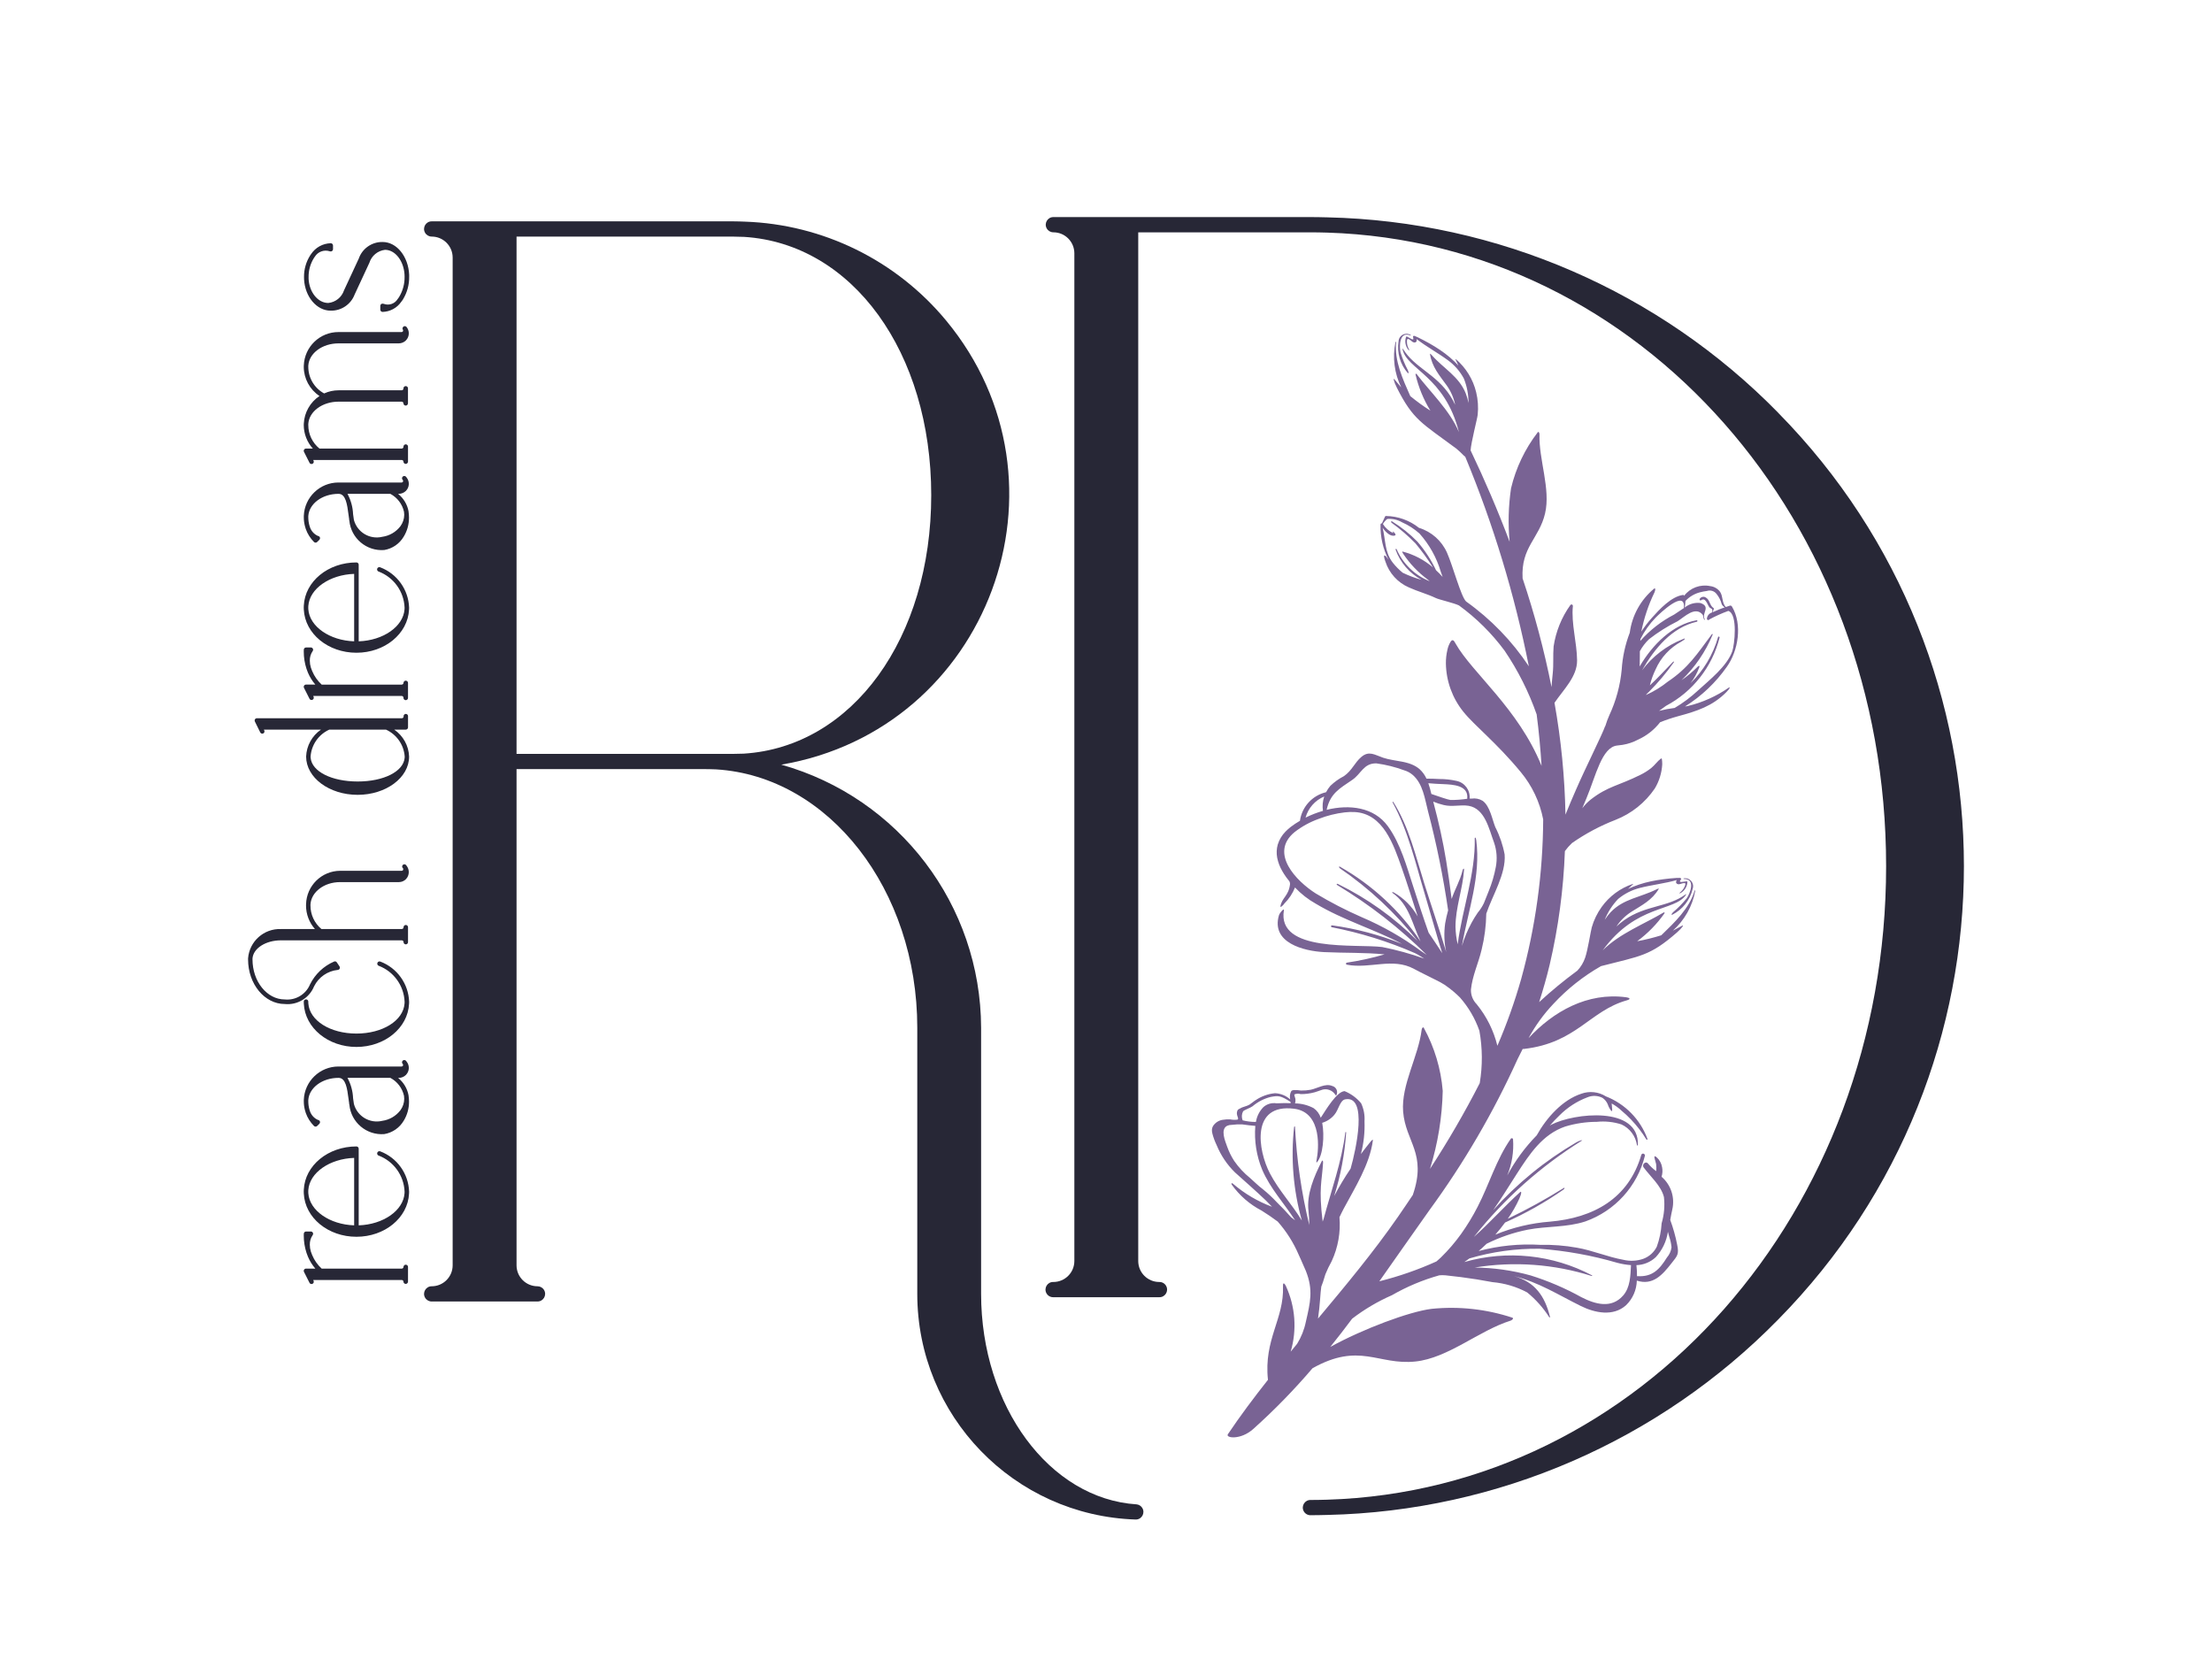 <?xml version="1.0" encoding="UTF-8"?> <svg xmlns="http://www.w3.org/2000/svg" viewBox="1893 2419 214 162" width="214" height="162"><path fill="rgb(39, 39, 54)" stroke="none" fill-opacity="1" stroke-width="1" stroke-opacity="1" color="rgb(51, 51, 51)" fill-rule="evenodd" id="tSvg124210a3264" class="cls-1" title="Path 1" d="M 2002.961 2564.533 C 1994.533 2563.992 1987.92 2555.049 1987.917 2544.173 C 1987.917 2535.589 1987.917 2527.005 1987.917 2518.421 C 1987.882 2506.572 1979.991 2496.185 1968.585 2492.973 C 1988.667 2489.562 1997.525 2465.69 1984.529 2450.005 C 1979.705 2444.182 1972.62 2440.701 1965.062 2440.442 C 1964.688 2440.428 1964.315 2440.413 1963.941 2440.413 C 1954.215 2440.413 1944.489 2440.413 1934.763 2440.413 C 1934.195 2440.413 1933.841 2441.027 1934.124 2441.518 C 1934.256 2441.746 1934.499 2441.887 1934.763 2441.887 C 1935.879 2441.887 1936.786 2442.789 1936.792 2443.906 C 1936.792 2476.409 1936.792 2508.913 1936.792 2541.416 C 1936.786 2542.533 1935.879 2543.435 1934.763 2543.435 C 1934.196 2543.435 1933.841 2544.049 1934.125 2544.54 C 1934.256 2544.768 1934.5 2544.908 1934.763 2544.908 C 1938.176 2544.908 1941.589 2544.908 1945.002 2544.908 C 1945.569 2544.908 1945.923 2544.294 1945.64 2543.803 C 1945.508 2543.575 1945.265 2543.435 1945.002 2543.435 C 1943.885 2543.435 1942.979 2542.533 1942.973 2541.416 C 1942.973 2525.412 1942.973 2509.409 1942.973 2493.405 C 1949.063 2493.405 1955.154 2493.405 1961.245 2493.405 C 1961.596 2493.405 1961.947 2493.418 1962.291 2493.431 C 1973.197 2494.107 1981.742 2505.084 1981.742 2518.419 C 1981.742 2527.003 1981.742 2535.587 1981.742 2544.171 C 1981.74 2555.955 1991.088 2565.615 2002.866 2566 C 2002.882 2566 2002.897 2566 2002.913 2566 C 2003.479 2565.977 2003.808 2565.35 2003.505 2564.871C 2003.385 2564.681 2003.184 2564.556 2002.961 2564.533Z M 1963.942 2491.931 C 1956.952 2491.931 1949.963 2491.931 1942.973 2491.931 C 1942.973 2475.251 1942.973 2458.57 1942.973 2441.89 C 1949.962 2441.89 1956.952 2441.89 1963.941 2441.89 C 1964.284 2441.89 1964.627 2441.903 1964.988 2441.916 C 1975.476 2442.572 1983.092 2453.083 1983.092 2466.905 C 1983.092 2480.726 1975.479 2491.252 1964.949 2491.908 C 1964.614 2491.919 1964.28 2491.931 1963.945 2491.931C 1963.945 2491.931 1963.945 2491.931 1963.942 2491.931Z" style=""></path><path fill="rgb(39, 39, 54)" stroke="none" fill-opacity="1" stroke-width="1" stroke-opacity="1" color="rgb(51, 51, 51)" fill-rule="evenodd" id="tSvg16e5804765b" class="cls-1" title="Path 2" d="M 2065.029 2458.927 C 2053.521 2447.182 2037.88 2440.4 2021.441 2440.027 C 2020.895 2440.014 2020.349 2440 2019.803 2440 C 2011.505 2440 2003.207 2440 1994.909 2440 C 1994.341 2440 1993.987 2440.614 1994.27 2441.106 C 1994.402 2441.334 1994.645 2441.474 1994.909 2441.474 C 1996.025 2441.474 1996.932 2442.376 1996.938 2443.493 C 1996.938 2475.996 1996.938 2508.499 1996.938 2541.002 C 1996.932 2542.118 1996.025 2543.02 1994.909 2543.02 C 1994.341 2543.001 1993.967 2543.604 1994.235 2544.105 C 1994.367 2544.352 1994.628 2544.503 1994.909 2544.494 C 1998.322 2544.494 2001.735 2544.494 2005.148 2544.494 C 2005.715 2544.512 2006.09 2543.91 2005.822 2543.409 C 2005.69 2543.162 2005.429 2543.011 2005.148 2543.02 C 2004.032 2543.02 2003.125 2542.118 2003.119 2541.002 C 2003.119 2507.826 2003.119 2474.651 2003.119 2441.476 C 2008.682 2441.476 2014.244 2441.476 2019.806 2441.476 C 2020.339 2441.476 2020.872 2441.489 2021.402 2441.503 C 2051.72 2442.439 2075.472 2469.362 2075.472 2502.799 C 2075.472 2536.236 2051.717 2563.146 2021.4 2564.082 C 2020.867 2564.096 2020.335 2564.109 2019.802 2564.109 C 2019.234 2564.091 2018.86 2564.693 2019.127 2565.194 C 2019.26 2565.441 2019.521 2565.592 2019.802 2565.583 C 2020.348 2565.583 2020.894 2565.569 2021.441 2565.556 C 2037.876 2565.182 2053.516 2558.401 2065.023 2546.659 C 2088.992 2522.327 2088.992 2483.259 2065.023 2458.927C 2065.023 2458.927 2065.023 2458.927 2065.029 2458.927Z" style=""></path><path fill="rgb(121, 99, 148)" stroke="none" fill-opacity="1" stroke-width="1" stroke-opacity="1" color="rgb(51, 51, 51)" fill-rule="evenodd" id="tSvg3381e39e11" data-name="Floral 2 копия" class="cls-2" title="Path 3" d="M 2029.42 2451.446 C 2028.355 2451.018 2028.375 2452.57 2028.493 2453.08 C 2028.672 2453.678 2028.909 2454.256 2029.201 2454.807 C 2029.314 2455.051 2029.269 2455.158 2029.195 2455.086 C 2028.458 2454.248 2028.132 2453.127 2028.305 2452.025 C 2028.329 2451.438 2028.977 2451.096 2029.475 2451.406C 2029.533 2451.442 2029.485 2451.471 2029.42 2451.446Z M 2014.239 2557.248 C 2016.281 2555.419 2018.198 2553.454 2019.977 2551.367 C 2024.535 2548.806 2026.324 2551.092 2029.937 2550.713 C 2033.109 2550.38 2036.078 2547.721 2039.141 2546.761 C 2039.308 2546.709 2039.472 2546.527 2039.309 2546.471 C 2036.796 2545.642 2034.137 2545.351 2031.505 2545.618 C 2029.346 2545.881 2024.844 2547.569 2021.698 2549.303 C 2022.419 2548.405 2023.124 2547.494 2023.813 2546.572 C 2024.999 2545.662 2026.291 2544.899 2027.66 2544.3 C 2029.104 2543.469 2030.646 2542.822 2032.25 2542.374 C 2032.444 2542.358 2032.639 2542.358 2032.832 2542.374 C 2033.34 2542.428 2033.847 2542.484 2034.354 2542.55 C 2035.371 2542.681 2036.382 2542.842 2037.39 2543.034 C 2038.564 2543.136 2039.705 2543.474 2040.745 2544.028 C 2041.583 2544.712 2042.307 2545.526 2042.888 2546.438 C 2042.908 2546.461 2042.945 2546.455 2042.956 2546.427 C 2042.959 2546.418 2042.96 2546.409 2042.957 2546.4 C 2042.454 2544.371 2041.491 2543.017 2039.48 2542.455 C 2041.876 2543.048 2043.752 2544.264 2045.933 2545.342 C 2047.297 2546.016 2049.067 2546.385 2050.313 2545.268 C 2050.958 2544.642 2051.332 2543.788 2051.354 2542.889 C 2052.915 2543.384 2053.827 2542.331 2054.704 2541.216 C 2055.288 2540.475 2055.453 2540.348 2055.255 2539.401 C 2055.096 2538.591 2054.873 2537.794 2054.588 2537.019 C 2054.649 2536.672 2054.709 2536.33 2054.785 2536.011 C 2055.057 2534.843 2054.657 2533.621 2053.748 2532.839 C 2053.842 2532.544 2053.86 2532.231 2053.801 2531.927 C 2053.742 2531.555 2053.558 2531.215 2053.28 2530.962 C 2053.092 2530.806 2053.016 2530.816 2053.074 2531.066 C 2053.116 2531.247 2053.18 2531.422 2053.219 2531.604 C 2053.251 2531.835 2053.254 2532.068 2053.229 2532.3 C 2052.927 2532.081 2052.654 2531.823 2052.417 2531.534 C 2052.183 2531.3 2051.822 2531.679 2052.008 2531.93 C 2052.681 2532.842 2053.702 2533.701 2053.978 2534.803 C 2054.073 2535.655 2053.997 2536.516 2053.755 2537.338 C 2053.709 2538.113 2053.552 2538.877 2053.287 2539.606 C 2053.017 2540.148 2052.551 2540.566 2051.984 2540.777 C 2051.36 2540.995 2050.687 2541.028 2050.045 2540.872 C 2048.522 2540.598 2047.085 2539.965 2045.551 2539.702 C 2044.38 2539.493 2043.192 2539.401 2042.004 2539.427 C 2040.001 2539.308 2037.992 2539.51 2036.053 2540.026 C 2036.317 2539.799 2036.573 2539.565 2036.823 2539.323 C 2038.087 2538.692 2039.431 2538.233 2040.817 2537.958 C 2042.66 2537.604 2044.581 2537.753 2046.38 2537.161 C 2049.244 2536.143 2051.407 2533.756 2052.137 2530.806 C 2052.155 2530.667 2052.017 2530.561 2051.889 2530.614 C 2051.846 2530.632 2051.812 2530.665 2051.793 2530.706 C 2050.561 2534.965 2047.144 2536.821 2042.947 2537.183 C 2041.131 2537.322 2039.349 2537.746 2037.665 2538.441 C 2038.005 2538.061 2038.314 2537.666 2038.609 2537.267 C 2040.581 2536.39 2042.466 2535.329 2044.238 2534.096 C 2044.408 2533.979 2044.383 2533.862 2044.285 2533.927 C 2042.538 2535.02 2040.73 2536.014 2038.871 2536.903 C 2039.307 2536.288 2039.683 2535.632 2039.993 2534.944 C 2040.227 2534.419 2040.205 2534.198 2040.059 2534.33 C 2038.633 2535.614 2037.046 2537.38 2035.607 2538.647 C 2035.616 2538.635 2035.624 2538.622 2035.632 2538.609 C 2038.552 2534.948 2042.074 2531.813 2046.049 2529.337 C 2046.149 2529.276 2045.86 2529.299 2045.492 2529.519 C 2042.489 2531.275 2039.778 2533.486 2037.454 2536.075 C 2038.262 2534.924 2039 2533.71 2039.761 2532.529 C 2040.963 2530.667 2042.23 2528.729 2044.427 2527.981 C 2045.417 2527.682 2046.446 2527.529 2047.481 2527.527 C 2048.287 2527.444 2049.103 2527.53 2049.874 2527.781 C 2050.678 2528.156 2051.241 2528.909 2051.372 2529.786 C 2051.377 2529.819 2051.414 2529.834 2051.44 2529.814 C 2051.449 2529.807 2051.454 2529.797 2051.456 2529.786 C 2051.612 2525.932 2045.237 2526.682 2043.086 2527.802 C 2043.03 2527.831 2042.982 2527.871 2042.93 2527.901 C 2043.227 2527.552 2043.543 2527.219 2043.875 2526.902 C 2044.638 2526.134 2045.557 2525.539 2046.57 2525.156 C 2047.042 2524.954 2047.579 2524.974 2048.035 2525.209 C 2048.261 2525.364 2048.437 2525.58 2048.543 2525.833 C 2048.616 2526.059 2048.727 2526.27 2048.872 2526.457 C 2048.884 2526.474 2048.902 2526.485 2048.923 2526.487 C 2048.957 2526.475 2048.977 2526.44 2048.97 2526.404 C 2048.977 2526.183 2048.927 2525.969 2048.92 2525.752 C 2049.27 2525.944 2049.594 2526.18 2049.884 2526.454 C 2050.201 2526.718 2050.503 2527 2050.788 2527.299 C 2051.354 2527.888 2051.855 2528.538 2052.281 2529.235 C 2052.308 2529.272 2052.365 2529.265 2052.383 2529.223 C 2052.388 2529.209 2052.389 2529.193 2052.384 2529.179 C 2051.695 2527.295 2050.231 2525.796 2048.362 2525.064 C 2047.647 2524.616 2046.765 2524.523 2045.972 2524.812 C 2044.156 2525.409 2042.617 2527.13 2041.668 2528.836 C 2040.539 2529.989 2039.579 2531.296 2038.817 2532.718 C 2039.273 2531.61 2039.466 2530.411 2039.379 2529.215 C 2039.367 2529.124 2039.261 2529.079 2039.188 2529.135 C 2039.181 2529.141 2039.174 2529.147 2039.168 2529.154 C 2037.763 2531.152 2037.068 2533.591 2035.951 2535.749 C 2035.483 2536.663 2034.948 2537.541 2034.352 2538.377 C 2033.771 2539.186 2033.121 2539.943 2032.409 2540.64 C 2032.267 2540.779 2032.112 2540.902 2031.965 2541.035 C 2030.185 2541.838 2028.337 2542.48 2026.443 2542.955 C 2028.044 2540.7 2029.63 2538.395 2031.297 2536.061 C 2034.632 2531.501 2037.487 2526.609 2039.817 2521.461 C 2039.978 2521.127 2040.146 2520.801 2040.313 2520.474 C 2040.355 2520.476 2040.397 2520.476 2040.439 2520.474 C 2045.511 2519.891 2046.797 2516.786 2050.38 2515.775 C 2050.906 2515.627 2050.547 2515.506 2050.33 2515.478 C 2046.571 2514.966 2043.264 2516.861 2040.879 2519.433 C 2041.533 2518.224 2042.344 2517.107 2043.29 2516.109 C 2044.628 2514.666 2046.179 2513.437 2047.889 2512.464 C 2051.741 2511.47 2052.618 2511.495 2055.23 2509.213 C 2055.752 2508.757 2055.916 2508.459 2055.77 2508.537 C 2055.655 2508.599 2054.959 2508.975 2054.843 2509.03 C 2055.969 2508.023 2056.73 2506.671 2057.006 2505.185 C 2057.01 2505.125 2056.961 2505.107 2056.943 2505.165 C 2056.437 2506.889 2055.008 2508.234 2053.72 2509.481 C 2052.955 2509.72 2052.176 2509.912 2051.388 2510.056 C 2052.41 2509.303 2053.304 2508.389 2054.034 2507.35 C 2054.058 2507.312 2054.031 2507.262 2053.986 2507.261 C 2053.977 2507.261 2053.969 2507.262 2053.961 2507.266 C 2052.143 2508.358 2049.64 2509.326 2048.052 2510.943 C 2051.318 2506.456 2055.003 2507.207 2056.104 2505.574 C 2056.138 2505.523 2056.139 2505.473 2056.09 2505.509 C 2054.374 2506.79 2052.228 2506.546 2050.146 2508.006 C 2049.878 2508.198 2049.621 2508.407 2049.378 2508.631 C 2049.758 2508.061 2050.252 2507.577 2050.829 2507.208 C 2051.862 2506.557 2052.828 2506.085 2053.474 2504.997 C 2053.521 2504.919 2053.354 2504.988 2053.265 2505.033 C 2051.734 2505.805 2050.07 2505.943 2048.842 2507.227 C 2048.621 2507.461 2048.423 2507.714 2048.249 2507.985 C 2048.548 2507.235 2048.989 2506.55 2049.546 2505.967 C 2050.156 2505.459 2050.873 2505.094 2051.643 2504.9 C 2052.827 2504.6 2054.045 2504.47 2055.22 2504.137 C 2055.128 2504.282 2055.098 2504.441 2055.298 2504.527 C 2055.394 2504.555 2055.497 2504.548 2055.589 2504.508 C 2055.696 2504.467 2055.808 2504.44 2055.923 2504.43 C 2055.976 2504.43 2056.044 2504.43 2056.051 2504.498 C 2056.052 2504.568 2056.038 2504.638 2056.008 2504.702 C 2055.98 2504.775 2055.946 2504.845 2055.908 2504.912 C 2055.801 2505.086 2055.664 2505.24 2055.505 2505.368 C 2055.454 2505.411 2055.471 2505.467 2055.615 2505.377 C 2055.984 2505.156 2056.222 2504.769 2056.25 2504.339 C 2056.255 2504.292 2056.212 2504.253 2056.165 2504.261 C 2056.013 2504.274 2055.863 2504.309 2055.71 2504.316 C 2055.639 2504.335 2055.564 2504.317 2055.508 2504.268 C 2055.549 2504.183 2055.597 2504.101 2055.651 2504.024 C 2055.645 2504.004 2055.634 2503.985 2055.618 2503.97 C 2055.606 2503.957 2055.59 2503.946 2055.573 2503.938 C 2055.555 2503.932 2055.535 2503.929 2055.516 2503.928 C 2055.402 2503.923 2055.288 2503.925 2055.174 2503.934 C 2054.754 2503.963 2054.335 2504.003 2053.919 2504.058 C 2053.515 2504.11 2053.113 2504.176 2052.716 2504.261 C 2052.33 2504.343 2051.95 2504.446 2051.575 2504.57 C 2051.392 2504.631 2051.21 2504.697 2051.029 2504.77 C 2050.94 2504.806 2050.851 2504.844 2050.764 2504.883 C 2050.72 2504.903 2050.676 2504.923 2050.633 2504.943 C 2050.589 2504.958 2050.547 2504.978 2050.508 2505.003 C 2050.665 2504.851 2050.83 2504.697 2050.995 2504.538 C 2051.005 2504.529 2051.001 2504.512 2050.988 2504.508 C 2050.984 2504.507 2050.979 2504.507 2050.975 2504.509 C 2049.759 2504.916 2048.702 2505.695 2047.954 2506.737 C 2047.524 2507.335 2047.199 2508.002 2046.996 2508.71 C 2046.892 2509.076 2046.614 2510.909 2046.355 2511.648 C 2046.197 2512.114 2045.942 2512.539 2045.605 2512.897 C 2044.317 2513.844 2043.081 2514.861 2041.905 2515.945 C 2042.286 2514.748 2042.636 2513.538 2042.928 2512.305 C 2043.768 2508.705 2044.26 2505.032 2044.395 2501.337 C 2044.6 2501.057 2044.83 2500.796 2045.083 2500.557 C 2046.395 2499.642 2047.812 2498.887 2049.304 2498.31 C 2050.843 2497.704 2052.163 2496.649 2053.093 2495.281 C 2053.519 2494.573 2053.766 2493.771 2053.813 2492.946 C 2053.816 2492.779 2053.805 2492.612 2053.78 2492.448 C 2053.781 2492.417 2053.764 2492.388 2053.736 2492.374 C 2053.712 2492.371 2053.688 2492.379 2053.671 2492.396 C 2053.344 2492.644 2053.092 2493.02 2052.764 2493.286 C 2052.438 2493.547 2052.084 2493.771 2051.709 2493.955 C 2049.57 2495.022 2048.561 2495.052 2046.888 2496.353 C 2046.586 2496.599 2046.314 2496.879 2046.079 2497.189 C 2046.218 2496.858 2046.356 2496.526 2046.494 2496.196 C 2047.391 2494.053 2047.964 2491.284 2049.45 2491.123 C 2049.632 2491.098 2049.811 2491.082 2049.972 2491.058 C 2050.499 2490.973 2051.009 2490.801 2051.48 2490.55 C 2052.315 2490.171 2053.044 2489.595 2053.607 2488.871 C 2054.169 2488.646 2054.744 2488.453 2055.328 2488.293 C 2057.157 2487.798 2058.667 2487.321 2060.01 2485.963 C 2060.419 2485.551 2060.38 2485.444 2060.251 2485.523 C 2059.053 2486.354 2057.712 2486.956 2056.295 2487.299 C 2056.201 2487.318 2056.107 2487.331 2056.013 2487.347 C 2057.609 2486.35 2058.987 2485.043 2060.066 2483.501 C 2061.167 2481.96 2061.59 2479.408 2060.564 2477.689 C 2060.531 2477.617 2060.454 2477.575 2060.375 2477.586 C 2060.24 2477.625 2060.101 2477.678 2059.963 2477.724 C 2059.572 2477.313 2059.71 2476.71 2059.411 2476.256 C 2059.184 2475.946 2058.838 2475.745 2058.456 2475.701 C 2057.504 2475.5 2056.521 2475.864 2055.93 2476.637 C 2055.922 2476.618 2055.913 2476.598 2055.903 2476.58 C 2055.887 2476.56 2055.861 2476.55 2055.836 2476.554 C 2054.696 2476.695 2053.535 2477.958 2052.813 2478.769 C 2052.437 2479.188 2052.095 2479.636 2051.789 2480.108 C 2052.05 2478.791 2052.478 2477.513 2053.064 2476.305 C 2053.154 2476.104 2053.181 2475.831 2053.023 2475.948 C 2051.73 2477.02 2050.891 2478.541 2050.672 2480.206 C 2050.233 2481.348 2049.97 2482.551 2049.892 2483.772 C 2049.751 2485.304 2049.346 2486.799 2048.695 2488.192 C 2048.542 2488.534 2048.412 2488.886 2048.305 2489.245 C 2048.297 2489.244 2048.289 2489.249 2048.285 2489.256 C 2048.016 2490.047 2046.36 2493.338 2045.476 2495.383 C 2045.127 2496.186 2044.774 2496.993 2044.451 2497.809 C 2044.384 2494.18 2044.029 2490.562 2043.39 2486.99 C 2044.278 2485.685 2045.591 2484.453 2045.575 2482.882 C 2045.559 2481.158 2044.995 2479.317 2045.169 2477.62 C 2045.177 2477.517 2045.07 2477.444 2044.977 2477.489 C 2044.957 2477.498 2044.94 2477.512 2044.927 2477.53 C 2044.076 2478.718 2043.52 2480.091 2043.304 2481.536 C 2043.231 2482.407 2043.314 2483.278 2043.219 2484.152 C 2043.165 2484.648 2043.132 2485.055 2043.104 2485.47 C 2042.394 2481.909 2041.459 2478.396 2040.304 2474.953 C 2040.131 2471.922 2041.903 2471.112 2042.478 2468.671 C 2043.036 2466.296 2041.86 2463.471 2041.938 2461.013 C 2041.938 2460.879 2041.853 2460.714 2041.771 2460.818 C 2040.535 2462.421 2039.654 2464.268 2039.185 2466.237 C 2038.933 2467.95 2038.887 2469.687 2039.048 2471.411 C 2037.92 2468.412 2036.652 2465.461 2035.273 2462.57 C 2035.32 2461.783 2035.918 2459.514 2035.958 2459.136 C 2036.036 2458.402 2035.986 2457.66 2035.811 2456.943 C 2035.509 2455.696 2034.821 2454.577 2033.847 2453.743 C 2033.839 2453.732 2033.822 2453.733 2033.816 2453.745 C 2033.813 2453.751 2033.814 2453.758 2033.817 2453.763 C 2033.91 2453.972 2034.003 2454.175 2034.094 2454.376 C 2034.068 2454.338 2034.037 2454.304 2034.001 2454.274 C 2033.969 2454.239 2033.936 2454.203 2033.902 2454.169 C 2033.835 2454.1 2033.767 2454.032 2033.699 2453.965 C 2033.56 2453.83 2033.416 2453.7 2033.269 2453.574 C 2032.968 2453.32 2032.654 2453.081 2032.327 2452.86 C 2031.99 2452.632 2031.643 2452.42 2031.289 2452.22 C 2030.922 2452.013 2030.549 2451.819 2030.171 2451.634 C 2030.069 2451.583 2029.965 2451.538 2029.858 2451.5 C 2029.84 2451.493 2029.821 2451.489 2029.801 2451.489 C 2029.761 2451.491 2029.723 2451.509 2029.697 2451.539 C 2029.719 2451.631 2029.732 2451.725 2029.737 2451.819 C 2029.668 2451.844 2029.591 2451.832 2029.533 2451.787 C 2029.393 2451.723 2029.268 2451.631 2029.132 2451.567 C 2029.092 2451.542 2029.04 2451.561 2029.024 2451.605 C 2028.89 2452.013 2028.964 2452.462 2029.224 2452.804 C 2029.324 2452.942 2029.361 2452.897 2029.329 2452.838 C 2029.23 2452.66 2029.161 2452.466 2029.127 2452.264 C 2029.116 2452.187 2029.111 2452.108 2029.112 2452.03 C 2029.109 2451.96 2029.122 2451.89 2029.15 2451.825 C 2029.18 2451.766 2029.245 2451.789 2029.293 2451.81 C 2029.396 2451.863 2029.49 2451.929 2029.574 2452.007 C 2029.644 2452.079 2029.737 2452.124 2029.837 2452.134 C 2030.052 2452.128 2030.082 2451.969 2030.052 2451.8 C 2031.016 2452.551 2032.096 2453.127 2033.081 2453.851 C 2033.723 2454.32 2034.25 2454.927 2034.625 2455.628 C 2034.923 2456.377 2035.075 2457.177 2035.07 2457.984 C 2035.011 2457.669 2034.922 2457.359 2034.805 2457.06 C 2034.148 2455.408 2032.658 2454.656 2031.528 2453.366 C 2031.461 2453.288 2031.333 2453.162 2031.347 2453.254 C 2031.538 2454.502 2032.256 2455.306 2032.97 2456.297 C 2033.366 2456.855 2033.642 2457.49 2033.781 2458.16 C 2033.64 2457.861 2033.481 2457.571 2033.303 2457.293 C 2031.922 2455.159 2029.841 2454.58 2028.73 2452.748 C 2028.699 2452.697 2028.68 2452.743 2028.693 2452.803 C 2029.101 2454.729 2032.798 2455.418 2034.143 2460.803 C 2033.277 2458.708 2031.319 2456.872 2030.045 2455.177 C 2030.014 2455.144 2029.959 2455.157 2029.946 2455.201 C 2029.944 2455.209 2029.943 2455.218 2029.945 2455.227 C 2030.233 2456.464 2030.719 2457.647 2031.383 2458.729 C 2030.706 2458.299 2030.057 2457.829 2029.438 2457.319 C 2028.711 2455.681 2027.891 2453.898 2028.067 2452.11 C 2028.074 2452.048 2028.021 2452.048 2028.002 2452.105 C 2027.701 2453.586 2027.899 2455.125 2028.565 2456.481 C 2028.479 2456.387 2027.975 2455.779 2027.89 2455.676 C 2027.785 2455.549 2027.825 2455.887 2028.138 2456.506 C 2029.733 2459.661 2030.551 2459.913 2033.904 2462.408 C 2034.141 2462.607 2034.367 2462.818 2034.582 2463.041 C 2034.637 2463.093 2034.7 2463.139 2034.757 2463.19 C 2037.471 2469.726 2039.532 2476.515 2040.909 2483.458 C 2039.287 2481.014 2037.229 2478.889 2034.839 2477.188 C 2034.839 2477.188 2034.839 2477.188 2034.839 2477.188 C 2034.342 2476.724 2033.585 2473.818 2032.992 2472.47 C 2032.479 2471.313 2031.489 2470.434 2030.279 2470.063 C 2029.368 2469.338 2028.243 2468.935 2027.079 2468.917 C 2027.039 2468.917 2027.003 2468.945 2026.992 2468.984 C 2026.894 2469.199 2026.795 2469.413 2026.697 2469.627 C 2026.623 2469.617 2026.557 2469.677 2026.561 2469.752 C 2026.53 2470.938 2026.798 2472.113 2027.342 2473.167 C 2027.286 2473.089 2027.229 2473.023 2027.175 2472.933 C 2027.074 2472.768 2026.703 2472.435 2027.034 2473.334 C 2027.397 2474.45 2028.221 2475.357 2029.297 2475.825 C 2030.149 2476.215 2031.055 2476.449 2031.906 2476.854 C 2032.26 2477.022 2033.635 2477.322 2034.147 2477.569 C 2035.83 2478.793 2037.317 2480.267 2038.556 2481.939 C 2039.854 2483.853 2040.898 2485.927 2041.663 2488.109 C 2041.882 2489.767 2042.031 2491.429 2042.14 2493.094 C 2039.885 2487.534 2035.429 2484.102 2033.823 2481.264 C 2033.716 2481.075 2033.567 2480.758 2033.354 2481.057 C 2033.197 2481.306 2033.087 2481.58 2033.029 2481.868 C 2032.927 2482.3 2032.878 2482.743 2032.883 2483.187 C 2032.91 2484.886 2033.504 2486.527 2034.569 2487.85 C 2035.653 2489.207 2037.759 2490.819 2040.135 2493.702 C 2041.226 2495.019 2041.968 2496.589 2042.295 2498.267 C 2042.27 2503.486 2041.554 2508.679 2040.166 2513.709 C 2039.541 2515.911 2038.772 2518.069 2037.864 2520.169 C 2037.503 2518.696 2036.819 2517.322 2035.86 2516.146 C 2035.86 2516.146 2035.86 2516.146 2035.86 2516.146 C 2035.49 2515.77 2035.29 2515.259 2035.307 2514.732 C 2035.342 2514.402 2035.4 2514.076 2035.48 2513.755 C 2035.636 2513.118 2035.857 2512.501 2036.055 2511.877 C 2036.162 2511.539 2036.263 2511.199 2036.343 2510.854 C 2036.622 2509.719 2036.771 2508.556 2036.79 2507.387 C 2037.376 2505.637 2038.711 2503.535 2038.566 2501.665 C 2038.395 2500.745 2038.091 2499.854 2037.664 2499.021 C 2037.358 2498.262 2037.152 2496.992 2036.445 2496.475 C 2036.121 2496.275 2035.736 2496.199 2035.36 2496.259 C 2035.298 2496.263 2035.236 2496.259 2035.174 2496.249 C 2035.249 2495.44 2034.703 2494.706 2033.908 2494.544 C 2033.361 2494.421 2032.803 2494.36 2032.242 2494.363 C 2031.826 2494.34 2031.415 2494.32 2031.005 2494.327 C 2030.848 2493.979 2030.621 2493.667 2030.339 2493.41 C 2029.375 2492.568 2027.958 2492.69 2026.812 2492.303 C 2026.003 2492.029 2025.449 2491.594 2024.705 2492.225 C 2024.03 2492.8 2023.807 2493.545 2023.008 2494.09 C 2022.529 2494.337 2022.089 2494.653 2021.701 2495.027 C 2021.542 2495.214 2021.404 2495.42 2021.291 2495.639 C 2019.958 2495.952 2018.954 2497.051 2018.762 2498.406 C 2018.454 2498.582 2018.159 2498.778 2017.877 2498.992 C 2017.695 2499.133 2017.524 2499.286 2017.365 2499.451 C 2017.021 2499.8 2016.765 2500.226 2016.619 2500.693 C 2016.499 2501.111 2016.48 2501.552 2016.562 2501.98 C 2016.652 2502.426 2016.814 2502.855 2017.042 2503.249 C 2017.16 2503.46 2017.29 2503.663 2017.432 2503.858 C 2017.505 2503.958 2017.58 2504.056 2017.658 2504.152 C 2017.703 2504.197 2017.739 2504.25 2017.765 2504.308 C 2017.795 2504.386 2017.807 2504.469 2017.802 2504.553 C 2017.667 2505.678 2017.021 2505.834 2016.873 2506.681 C 2016.845 2506.837 2017.124 2506.612 2017.263 2506.4 C 2017.705 2505.959 2018.053 2505.434 2018.285 2504.856 C 2018.875 2505.482 2019.557 2506.013 2020.307 2506.432 C 2022.936 2508.01 2025.956 2508.899 2028.652 2510.318 C 2026.472 2509.441 2024.191 2508.836 2021.863 2508.518 C 2021.791 2508.518 2021.746 2508.595 2021.781 2508.657 C 2021.792 2508.676 2021.81 2508.691 2021.831 2508.699 C 2024.61 2509.238 2027.322 2510.083 2029.916 2511.218 C 2030.306 2511.407 2030.609 2511.644 2030.789 2511.737 C 2029.464 2511.266 2028.106 2510.891 2026.727 2510.618 C 2024.212 2510.295 2016.515 2511.181 2017.211 2507.055 C 2017.252 2506.811 2016.807 2507.289 2016.731 2507.549 C 2015.951 2510.207 2019.131 2511.012 2021.112 2511.108 C 2023.071 2511.201 2025.041 2511.137 2026.949 2511.328 C 2025.751 2511.677 2024.531 2511.945 2023.296 2512.128 C 2023.22 2512.146 2023.192 2512.239 2023.245 2512.296 C 2023.256 2512.309 2023.271 2512.318 2023.287 2512.323 C 2025.541 2512.757 2027.725 2511.604 2029.8 2512.732 C 2030.466 2513.095 2031.156 2513.412 2031.829 2513.762 C 2032.148 2513.911 2032.457 2514.08 2032.756 2514.267 C 2033.068 2514.481 2033.368 2514.709 2033.655 2514.952 C 2033.858 2515.123 2034.045 2515.308 2034.24 2515.493 C 2035.069 2516.435 2035.709 2517.528 2036.123 2518.713 C 2036.427 2520.389 2036.438 2522.105 2036.157 2523.785 C 2034.699 2526.633 2033.092 2529.401 2031.344 2532.081 C 2032.104 2529.634 2032.519 2527.093 2032.577 2524.532 C 2032.402 2522.393 2031.778 2520.315 2030.745 2518.433 C 2030.675 2518.31 2030.556 2518.468 2030.54 2518.608 C 2030.227 2521.193 2028.545 2523.954 2028.745 2526.532 C 2028.979 2529.477 2031.074 2530.564 2029.681 2534.604 C 2029.204 2535.313 2028.728 2536.023 2028.241 2536.725 C 2025.868 2540.144 2023.19 2543.358 2020.51 2546.563 C 2020.712 2545.23 2020.732 2544.08 2020.828 2543.469 C 2020.886 2543.318 2020.944 2543.167 2020.995 2543.014 C 2020.995 2543.014 2020.995 2543.014 2020.995 2543.014 C 2020.995 2543.014 2020.995 2543.014 2020.995 2543.014 C 2021.073 2542.77 2021.151 2542.524 2021.224 2542.278 C 2021.4 2541.844 2021.603 2541.421 2021.832 2541.011 C 2022.45 2539.681 2022.71 2538.214 2022.587 2536.753 C 2022.716 2536.486 2022.84 2536.218 2022.983 2535.951 C 2024.079 2533.896 2025.508 2531.669 2025.821 2529.313 C 2025.838 2529.183 2025.691 2529.327 2025.605 2529.433 C 2025.287 2529.823 2024.972 2530.227 2024.66 2530.642 C 2024.933 2529.608 2025.05 2528.54 2025.009 2527.471 C 2025.049 2526.871 2024.936 2526.272 2024.681 2525.728 C 2024.252 2525.213 2023.703 2524.811 2023.083 2524.557 C 2022.313 2524.596 2021.265 2526.387 2020.775 2527.132 C 2020.652 2526.756 2020.411 2526.43 2020.087 2526.203 C 2019.532 2525.908 2018.915 2525.75 2018.287 2525.743 C 2018.332 2525.59 2018.342 2525.428 2018.316 2525.27 C 2018.269 2525.144 2018.236 2525.013 2018.218 2524.88 C 2018.412 2524.794 2018.631 2524.781 2018.833 2524.844 C 2019.288 2524.849 2019.74 2524.791 2020.179 2524.671 C 2020.389 2524.614 2020.581 2524.531 2020.787 2524.467 C 2021.312 2524.244 2021.921 2524.447 2022.207 2524.94 C 2022.222 2524.974 2022.268 2524.978 2022.289 2524.948 C 2022.291 2524.946 2022.292 2524.943 2022.293 2524.94 C 2022.472 2524.581 2022.27 2524.149 2021.88 2524.055 C 2021.222 2523.776 2020.438 2524.295 2019.81 2524.421 C 2019.499 2524.479 2019.183 2524.505 2018.867 2524.499 C 2018.631 2524.458 2018.391 2524.444 2018.151 2524.456 C 2018.072 2524.46 2017.995 2524.489 2017.932 2524.538 C 2017.793 2524.787 2017.753 2525.079 2017.82 2525.357 C 2017.415 2524.994 2016.897 2524.782 2016.354 2524.759 C 2015.69 2524.82 2015.051 2525.046 2014.497 2525.418 C 2014.278 2525.553 2014.089 2525.73 2013.873 2525.867 C 2013.629 2526.017 2013.212 2526.075 2013.002 2526.221 C 2012.912 2526.255 2012.828 2526.304 2012.753 2526.365 C 2012.661 2526.519 2012.637 2526.705 2012.686 2526.877 C 2012.717 2527.05 2012.861 2527.233 2012.718 2527.313 C 2012.488 2527.344 2012.255 2527.337 2012.029 2527.292 C 2011.77 2527.277 2011.51 2527.292 2011.254 2527.337 C 2010.88 2527.403 2010.551 2527.624 2010.349 2527.945 C 2010.291 2528.05 2010.256 2528.165 2010.248 2528.284 C 2010.244 2528.411 2010.258 2528.538 2010.291 2528.66 C 2010.392 2529.049 2010.532 2529.427 2010.708 2529.788 C 2011.111 2530.775 2011.712 2531.669 2012.473 2532.415 C 2013.457 2533.305 2014.463 2534.174 2015.422 2535.093 C 2015.646 2535.308 2015.86 2535.525 2016.065 2535.743 C 2014.685 2535.232 2013.407 2534.479 2012.292 2533.52 C 2012.185 2533.409 2012.089 2533.478 2012.156 2533.591 C 2012.907 2534.649 2013.9 2535.514 2015.052 2536.112 C 2015.589 2536.447 2016.108 2536.798 2016.613 2537.176 C 2017.454 2538.128 2018.138 2539.208 2018.638 2540.375 C 2018.79 2540.694 2018.926 2541.02 2019.069 2541.343 C 2019.159 2541.545 2019.245 2541.746 2019.334 2541.945 C 2020.073 2543.805 2019.76 2545.014 2019.334 2546.873 C 2019.18 2547.626 2018.895 2548.345 2018.492 2548.999 C 2018.282 2549.253 2018.076 2549.508 2017.867 2549.761 C 2018.488 2547.655 2018.322 2545.395 2017.399 2543.402 C 2017.311 2543.22 2017.104 2542.938 2017.123 2543.441 C 2017.243 2546.609 2015.246 2548.567 2015.669 2552.484 C 2014.314 2554.201 2013.002 2555.944 2011.79 2557.751C 2011.542 2558.12 2013.018 2558.334 2014.239 2557.248Z M 2020.591 2498.214 C 2021.396 2497.901 2022.238 2497.691 2023.096 2497.59 C 2023.407 2497.554 2023.72 2497.543 2024.033 2497.556 C 2026.833 2497.691 2027.826 2500.738 2028.611 2502.954 C 2029.163 2504.515 2029.644 2506.097 2030.158 2507.664 C 2029.61 2506.692 2028.808 2505.887 2027.838 2505.335 C 2027.7 2505.267 2027.638 2505.327 2027.715 2505.38 C 2029.338 2506.515 2029.628 2508.395 2030.424 2510.063 C 2028.425 2507.085 2025.758 2504.615 2022.637 2502.849 C 2022.51 2502.779 2022.514 2502.927 2022.637 2503.005 C 2025.477 2504.953 2028.007 2507.318 2030.14 2510.022 C 2027.891 2507.775 2025.286 2505.914 2022.432 2504.514 C 2022.321 2504.46 2022.261 2504.557 2022.372 2504.624 C 2025.515 2506.519 2028.419 2508.784 2031.023 2511.371 C 2030.945 2511.333 2030.586 2511.064 2030.511 2511.028 C 2028.714 2509.702 2026.768 2508.591 2024.713 2507.717 C 2023.192 2507.051 2021.715 2506.288 2020.292 2505.433 C 2018.428 2504.25 2015.772 2501.54 2018.24 2499.502C 2018.95 2498.95 2019.743 2498.515 2020.591 2498.214Z M 2021.113 2496.052 C 2020.96 2496.499 2020.918 2496.976 2020.989 2497.443 C 2020.409 2497.61 2019.846 2497.829 2019.305 2498.097C 2019.562 2497.175 2020.229 2496.421 2021.113 2496.052Z M 2033.098 2507.063 C 2032.981 2507.482 2032.885 2507.907 2032.811 2508.337 C 2032.683 2509.258 2032.717 2510.195 2032.914 2511.104 C 2032.248 2508.869 2031.476 2506.656 2030.782 2504.438 C 2029.953 2501.785 2029.295 2498.956 2027.795 2496.583 C 2027.779 2496.556 2027.74 2496.557 2027.725 2496.584 C 2027.719 2496.595 2027.718 2496.609 2027.723 2496.62 C 2029.237 2499.364 2029.946 2502.523 2030.845 2505.506 C 2031.415 2507.399 2031.937 2509.317 2032.529 2511.21 C 2032.099 2510.542 2031.657 2509.883 2031.213 2509.231 C 2030.69 2507.762 2030.214 2506.276 2029.73 2504.787 C 2029.093 2502.829 2028.498 2500.622 2027.275 2498.934 C 2025.926 2497.077 2023.55 2496.801 2021.344 2497.343 C 2021.701 2495.751 2022.57 2495.304 2023.828 2494.445 C 2024.692 2493.857 2024.921 2492.826 2026.156 2492.849 C 2027.079 2492.974 2027.986 2493.2 2028.86 2493.524 C 2029.158 2493.612 2029.434 2493.762 2029.67 2493.964 C 2030.666 2494.822 2030.841 2496.275 2031.153 2497.481C 2031.981 2500.636 2032.63 2503.835 2033.098 2507.063Z M 2034.947 2496.236 C 2034.948 2496.249 2034.952 2496.261 2034.958 2496.272 C 2034.418 2496.355 2033.873 2496.395 2033.327 2496.391 C 2033.102 2496.372 2032.032 2496.001 2031.478 2495.81 C 2031.399 2495.458 2031.3 2495.11 2031.183 2494.769 C 2031.672 2494.819 2032.165 2494.835 2032.658 2494.859C 2033.546 2494.901 2035.083 2494.96 2034.947 2496.236Z M 2034.432 2510.511 C 2035.043 2507.03 2036.274 2503.782 2035.82 2500.283 C 2035.777 2499.951 2035.673 2500.02 2035.674 2500.088 C 2035.752 2503.576 2034.46 2506.937 2034.024 2510.354 C 2033.897 2509.799 2033.825 2509.234 2033.812 2508.665 C 2033.812 2506.782 2034.518 2504.987 2034.643 2503.114 C 2034.651 2503 2034.547 2502.991 2034.494 2503.21 C 2034.26 2504.194 2033.763 2504.997 2033.44 2505.966 C 2033.284 2504.735 2033.11 2503.506 2032.91 2502.279 C 2032.603 2500.391 2032.185 2498.529 2031.692 2496.681 C 2031.681 2496.638 2031.67 2496.593 2031.659 2496.549 C 2031.986 2496.685 2032.323 2496.795 2032.668 2496.877 C 2033.484 2497.083 2034.306 2496.825 2035.081 2496.955 C 2036.672 2497.228 2037.052 2499.207 2037.547 2500.526 C 2037.806 2501.282 2037.863 2502.092 2037.712 2502.877 C 2037.562 2503.679 2037.33 2504.463 2037.021 2505.218 C 2036.872 2505.608 2036.708 2505.986 2036.559 2506.374 C 2036.4 2506.704 2036.2 2507.013 2035.963 2507.294 C 2035.744 2507.613 2035.542 2507.944 2035.358 2508.284C 2034.976 2508.993 2034.665 2509.739 2034.432 2510.511Z M 2032.568 2474.812 C 2032.369 2474.584 2032.147 2474.372 2031.925 2474.162 C 2031.925 2474.16 2031.925 2474.157 2031.925 2474.155 C 2031.454 2473.158 2030.848 2472.231 2030.126 2471.398 C 2029.395 2470.652 2028.576 2469.997 2027.687 2469.447 C 2027.591 2469.378 2027.531 2469.492 2027.624 2469.57 C 2028.45 2470.165 2029.223 2470.831 2029.934 2471.56 C 2030.55 2472.299 2031.117 2473.077 2031.63 2473.89 C 2030.782 2473.164 2029.78 2472.641 2028.7 2472.36 C 2028.594 2472.337 2028.708 2472.495 2028.766 2472.594 C 2029.4 2473.542 2030.191 2474.373 2031.107 2475.052 C 2031.176 2475.112 2031.247 2475.171 2031.318 2475.23 C 2029.88 2474.661 2028.727 2473.544 2028.113 2472.125 C 2028.09 2472.069 2027.994 2472.107 2028.014 2472.164 C 2028.463 2473.418 2029.359 2474.461 2030.531 2475.093 C 2029.902 2474.92 2029.289 2474.69 2028.702 2474.406 C 2028.347 2474.115 2028.025 2473.787 2027.74 2473.428 C 2026.931 2472.375 2027.065 2471.226 2026.757 2470.05 C 2027.039 2470.46 2027.517 2470.942 2027.943 2470.806 C 2028.001 2470.79 2028.029 2470.725 2028 2470.672 C 2027.945 2470.578 2027.874 2470.494 2027.79 2470.424 C 2027.777 2470.412 2027.756 2470.418 2027.752 2470.436 C 2027.75 2470.441 2027.751 2470.447 2027.754 2470.452 C 2027.765 2470.492 2027.776 2470.53 2027.788 2470.572 C 2027.375 2470.385 2027.027 2470.078 2026.788 2469.693 C 2026.897 2469.505 2027.04 2469.339 2027.21 2469.203 C 2027.708 2469.161 2028.207 2469.274 2028.639 2469.526 C 2029.254 2469.798 2029.823 2470.164 2030.326 2470.611 C 2031.282 2471.679 2031.988 2472.947 2032.392 2474.322C 2032.447 2474.494 2032.507 2474.651 2032.568 2474.812Z M 2055.909 2477.785 C 2055.911 2477.797 2055.919 2477.807 2055.93 2477.81 C 2055.556 2478.044 2055.21 2478.307 2054.965 2478.454 C 2053.725 2479.096 2052.614 2479.961 2051.688 2481.006 C 2051.688 2480.945 2051.701 2480.884 2051.706 2480.823 C 2052.086 2480.06 2052.583 2479.36 2053.177 2478.749C 2053.606 2478.312 2056.057 2475.982 2055.909 2477.785Z M 2057.141 2479.006 C 2054.858 2479.406 2052.884 2481.321 2051.629 2483.477 C 2051.645 2482.985 2051.646 2482.492 2051.649 2481.999 C 2051.88 2481.569 2052.179 2481.177 2052.532 2480.839 C 2053.394 2480.168 2054.321 2479.585 2055.298 2479.098 C 2055.948 2478.701 2057.024 2477.568 2057.744 2478.493 C 2057.766 2478.648 2057.806 2478.801 2057.864 2478.946 C 2057.895 2478.986 2057.948 2478.939 2057.924 2478.899 C 2057.579 2478.342 2058.563 2477.703 2057.518 2477.338 C 2056.971 2477.265 2056.418 2477.422 2055.991 2477.771 C 2056.026 2477.561 2056.049 2477.349 2056.06 2477.136 C 2056.435 2476.734 2056.916 2476.446 2057.447 2476.305 C 2057.675 2476.244 2057.906 2476.199 2058.139 2476.17 C 2058.48 2476.057 2058.855 2476.174 2059.071 2476.462 C 2059.306 2476.752 2059.476 2477.09 2059.569 2477.453 C 2059.632 2477.583 2059.737 2477.688 2059.866 2477.753 C 2059.517 2477.872 2059.175 2478.008 2058.841 2478.163 C 2058.782 2478.192 2058.737 2478.21 2058.685 2478.232 C 2058.719 2478.121 2058.759 2478.013 2058.805 2477.907 C 2058.816 2477.879 2058.806 2477.847 2058.782 2477.829 C 2058.396 2477.583 2058.429 2477.038 2058.043 2476.814 C 2057.839 2476.667 2057.552 2476.732 2057.43 2476.953 C 2057.404 2477.024 2057.465 2477.098 2057.54 2477.085 C 2057.557 2477.082 2057.573 2477.074 2057.586 2477.063 C 2058.016 2476.751 2058.182 2477.525 2058.384 2477.759 C 2058.44 2477.823 2058.596 2477.879 2058.634 2477.934 C 2058.674 2478.036 2058.672 2478.151 2058.627 2478.252 C 2058.367 2478.328 2058.176 2478.548 2058.138 2478.816 C 2058.102 2478.944 2058.278 2479.061 2058.357 2478.933 C 2058.952 2478.609 2059.57 2478.33 2060.207 2478.099 C 2061.151 2478.411 2060.8 2481.416 2060.588 2482.009 C 2060.07 2483.456 2058.403 2484.765 2057.277 2485.793 C 2056.586 2486.437 2055.827 2487.005 2055.014 2487.487 C 2054.506 2487.548 2054.003 2487.643 2053.507 2487.771 C 2053.732 2487.605 2053.957 2487.441 2054.178 2487.283 C 2056.761 2485.917 2058.644 2483.519 2059.359 2480.685 C 2059.383 2480.591 2059.243 2480.536 2059.216 2480.632 C 2058.733 2482.326 2057.814 2483.865 2056.551 2485.093 C 2056.912 2484.62 2057.2 2484.096 2057.405 2483.538 C 2057.461 2483.382 2057.348 2483.382 2057.248 2483.492 C 2056.765 2483.975 2056.24 2484.413 2055.678 2484.802 C 2056.977 2483.558 2058.003 2482.057 2058.691 2480.395 C 2058.707 2480.365 2058.684 2480.329 2058.65 2480.331 C 2058.635 2480.331 2058.621 2480.34 2058.613 2480.354 C 2057.183 2482.279 2056.337 2483.615 2054.349 2484.946 C 2053.7 2485.468 2052.986 2485.903 2052.224 2486.239 C 2052.312 2486.132 2052.408 2486.032 2052.513 2485.942 C 2053.397 2485.058 2054.204 2484.101 2054.927 2483.082 C 2055.005 2482.974 2054.918 2482.967 2054.803 2483.082 C 2054.014 2483.894 2053.352 2484.625 2052.618 2485.299 C 2052.748 2484.759 2052.937 2484.236 2053.181 2483.738 C 2053.688 2482.598 2054.559 2481.66 2055.658 2481.07 C 2056.048 2480.857 2056.126 2480.68 2055.809 2480.831 C 2054.239 2481.451 2052.871 2482.496 2051.859 2483.848 C 2053.088 2481.701 2054.747 2479.707 2057.16 2479.143 C 2057.212 2479.136 2057.238 2479.074 2057.205 2479.032C 2057.19 2479.012 2057.165 2479.002 2057.141 2479.006Z M 2051.372 2542.466 C 2051.375 2542.107 2051.356 2541.748 2051.315 2541.391 C 2052.014 2541.372 2052.682 2541.096 2053.191 2540.616 C 2053.818 2539.935 2054.226 2539.081 2054.362 2538.166 C 2054.404 2538.322 2054.449 2538.478 2054.488 2538.634 C 2054.605 2538.971 2054.68 2539.321 2054.712 2539.677 C 2054.661 2540.037 2054.507 2540.375 2054.268 2540.651 C 2053.552 2541.797 2052.875 2542.545 2051.423 2542.457C 2051.406 2542.458 2051.388 2542.461 2051.372 2542.466Z M 2047.018 2542.378 C 2043.22 2540.372 2038.794 2539.912 2034.664 2541.092 C 2034.83 2540.978 2034.996 2540.863 2035.16 2540.741 C 2037.364 2540.092 2039.652 2539.777 2041.949 2539.805 C 2044.491 2539.994 2047.005 2540.448 2049.452 2541.162 C 2049.89 2541.28 2050.338 2541.356 2050.791 2541.389 C 2050.739 2542.408 2050.721 2543.543 2050.03 2544.332 C 2048.909 2545.613 2047.35 2545.19 2045.985 2544.488 C 2044.425 2543.622 2042.781 2542.918 2041.078 2542.386 C 2039.315 2541.896 2037.496 2541.639 2035.667 2541.623 C 2039.453 2541.002 2043.333 2541.282 2046.991 2542.44 C 2047.014 2542.45 2047.04 2542.431 2047.038 2542.406C 2047.036 2542.394 2047.029 2542.383 2047.018 2542.378Z M 2014.446 2527.917 C 2014.33 2529.359 2014.556 2530.809 2015.106 2532.148 C 2015.886 2533.972 2017.237 2535.417 2018.295 2537.051 C 2018.17 2536.948 2018.04 2536.851 2017.905 2536.757 C 2017.472 2536.257 2017.011 2535.78 2016.538 2535.318 C 2016.106 2534.853 2015.64 2534.42 2015.146 2534.021 C 2014.721 2533.708 2014.349 2533.318 2013.945 2532.967 C 2013.355 2532.492 2012.835 2531.934 2012.403 2531.311 C 2012.12 2530.873 2011.889 2530.403 2011.715 2529.911 C 2011.537 2529.399 2011.035 2528.259 2011.722 2527.908 C 2011.865 2527.847 2012.019 2527.817 2012.174 2527.82 C 2012.507 2527.776 2012.843 2527.761 2013.178 2527.775C 2013.674 2527.839 2014.119 2527.903 2014.446 2527.917Z M 2017.852 2525.593 C 2017.857 2525.635 2017.862 2525.679 2017.866 2525.718 C 2017.36 2525.704 2016.873 2525.723 2016.498 2525.736 C 2016.04 2525.661 2015.572 2525.796 2015.224 2526.105 C 2014.842 2526.497 2014.591 2526.998 2014.504 2527.538 C 2014.071 2527.54 2013.64 2527.488 2013.22 2527.382 C 2013.105 2527.1 2013.12 2526.781 2013.262 2526.511 C 2013.39 2526.368 2013.97 2526.18 2014.178 2526.021 C 2014.687 2525.588 2015.288 2525.279 2015.936 2525.117C 2016.69 2524.982 2016.878 2524.982 2017.852 2525.593Z M 2015.862 2532.522 C 2014.681 2530.271 2013.989 2525.728 2018.203 2526.26 C 2020.997 2526.613 2020.535 2530.396 2020.393 2531.094 C 2020.382 2531.149 2020.306 2531.542 2020.393 2531.453 C 2020.999 2530.825 2021.156 2528.844 2020.917 2527.622 C 2021.374 2527.485 2021.781 2527.218 2022.087 2526.852 C 2022.517 2526.358 2022.623 2525.448 2023.145 2525.35 C 2025.341 2524.936 2024.199 2530.188 2023.665 2532.053 C 2023.087 2532.908 2022.556 2533.794 2022.074 2534.707 C 2022.703 2532.71 2023.092 2530.647 2023.235 2528.559 C 2023.235 2528.509 2023.163 2528.493 2023.157 2528.546 C 2022.798 2531.417 2021.803 2534.129 2021.059 2536.9 C 2021.023 2536.991 2020.995 2537.084 2020.961 2537.176 C 2020.555 2533.925 2020.898 2533.297 2021 2531.468 C 2021.009 2531.312 2020.947 2531.193 2020.871 2531.342 C 2020.125 2532.825 2019.388 2534.542 2019.592 2536.167 C 2019.644 2536.612 2019.669 2537.06 2019.665 2537.508 C 2018.91 2534.393 2018.449 2531.215 2018.285 2528.014 C 2018.285 2527.941 2018.207 2527.962 2018.197 2528.034 C 2017.866 2531.068 2018.121 2534.137 2018.946 2537.076C 2018.005 2535.517 2016.728 2534.173 2015.862 2532.522Z M 2055.937 2504.033 C 2055.868 2504.033 2055.834 2503.987 2055.9 2503.975 C 2056.48 2503.873 2056.953 2504.436 2056.755 2504.99 C 2056.501 2506.076 2055.777 2506.993 2054.78 2507.493 C 2054.686 2507.531 2054.683 2507.415 2054.88 2507.232 C 2055.357 2506.831 2055.794 2506.383 2056.184 2505.897C 2056.485 2505.468 2057.085 2504.036 2055.937 2504.033Z" style=""></path><path fill="rgb(39, 39, 54)" stroke="none" fill-opacity="1" stroke-width="1" stroke-opacity="1" color="rgb(51, 51, 51)" fill-rule="evenodd" id="tSvg15d622e1ede" data-name="reach dreams" class="cls-1" title="Path 4" d="M 1922.392 2538.349 C 1922.392 2538.405 1922.388 2538.462 1922.388 2538.522 C 1922.386 2539.094 1922.476 2539.663 1922.655 2540.207 C 1922.687 2540.314 1922.727 2540.418 1922.772 2540.519 C 1922.779 2540.54 1922.787 2540.561 1922.796 2540.58 C 1922.799 2540.586 1922.802 2540.592 1922.804 2540.598 C 1922.979 2541.008 1923.216 2541.388 1923.507 2541.726 C 1923.206 2541.726 1922.906 2541.726 1922.605 2541.726 C 1922.529 2541.726 1922.459 2541.765 1922.419 2541.83 C 1922.379 2541.894 1922.375 2541.976 1922.41 2542.044 C 1922.587 2542.395 1922.765 2542.746 1922.943 2543.098 C 1923.018 2543.248 1923.229 2543.26 1923.321 2543.119 C 1923.363 2543.053 1923.368 2542.97 1923.333 2542.9 C 1923.324 2542.876 1923.312 2542.853 1923.298 2542.832 C 1923.309 2542.828 1923.32 2542.826 1923.331 2542.827 C 1926.175 2542.827 1929.019 2542.827 1931.863 2542.827 C 1931.958 2542.827 1932.035 2542.904 1932.035 2542.999 C 1932.045 2543.168 1932.234 2543.262 1932.375 2543.169 C 1932.433 2543.131 1932.469 2543.068 1932.473 2542.999 C 1932.473 2542.518 1932.473 2542.037 1932.473 2541.556 C 1932.463 2541.387 1932.274 2541.293 1932.133 2541.386 C 1932.076 2541.424 1932.039 2541.487 1932.035 2541.556 C 1932.035 2541.651 1931.958 2541.728 1931.863 2541.728 C 1929.282 2541.728 1926.702 2541.728 1924.122 2541.728 C 1923.726 2541.367 1923.414 2540.923 1923.207 2540.429 C 1923.203 2540.42 1923.199 2540.411 1923.195 2540.402 C 1923.195 2540.397 1923.191 2540.392 1923.186 2540.377 C 1923.144 2540.274 1923.108 2540.171 1923.074 2540.077 C 1923.008 2539.864 1922.974 2539.643 1922.973 2539.42 C 1922.963 2539.089 1923.058 2538.764 1923.246 2538.491 C 1923.351 2538.359 1923.272 2538.163 1923.105 2538.139 C 1923.095 2538.137 1923.085 2538.136 1923.074 2538.136 C 1922.92 2538.136 1922.766 2538.136 1922.612 2538.136 C 1922.494 2538.136 1922.397 2538.23 1922.392 2538.348C 1922.392 2538.348 1922.392 2538.348 1922.392 2538.349Z M 1922.392 2534.087 C 1922.388 2534.15 1922.386 2534.215 1922.386 2534.279 C 1922.386 2534.343 1922.386 2534.408 1922.392 2534.469 C 1922.507 2536.81 1924.744 2538.646 1927.483 2538.646 C 1930.222 2538.646 1932.458 2536.811 1932.573 2534.469 C 1932.577 2534.406 1932.579 2534.344 1932.579 2534.279 C 1932.518 2532.537 1931.418 2531.001 1929.788 2530.383 C 1929.631 2530.321 1929.466 2530.453 1929.491 2530.62 C 1929.502 2530.691 1929.548 2530.753 1929.613 2530.784 C 1931.081 2531.335 1932.077 2532.711 1932.141 2534.278 C 1932.141 2534.334 1932.14 2534.389 1932.136 2534.442 C 1932.017 2536.11 1930.075 2537.463 1927.702 2537.541 C 1927.702 2535.07 1927.702 2532.599 1927.702 2530.127 C 1927.702 2530.006 1927.604 2529.908 1927.483 2529.908 C 1924.744 2529.908 1922.507 2531.743 1922.392 2534.084C 1922.392 2534.084 1922.392 2534.084 1922.392 2534.087Z M 1927.263 2537.541 C 1924.891 2537.463 1922.948 2536.11 1922.829 2534.444 C 1922.829 2534.389 1922.824 2534.334 1922.824 2534.279 C 1922.824 2534.224 1922.824 2534.168 1922.829 2534.115 C 1922.949 2532.447 1924.891 2531.094 1927.263 2531.016C 1927.263 2533.191 1927.263 2535.366 1927.263 2537.541Z M 1931.958 2521.61 C 1931.916 2521.652 1931.893 2521.708 1931.893 2521.767 C 1931.892 2521.825 1931.915 2521.881 1931.957 2521.923 C 1931.957 2521.923 1931.963 2521.93 1931.977 2521.948 C 1931.992 2521.971 1932 2521.998 1932 2522.026 C 1932 2522.065 1931.985 2522.102 1931.957 2522.13 C 1931.929 2522.158 1931.891 2522.174 1931.851 2522.174 C 1929.819 2522.174 1927.788 2522.174 1925.756 2522.174 C 1923.947 2522.168 1922.459 2523.597 1922.392 2525.405 C 1922.392 2525.446 1922.392 2525.487 1922.392 2525.561 C 1922.392 2525.561 1922.392 2525.561 1922.392 2525.561 C 1922.392 2525.851 1922.432 2526.139 1922.508 2526.419 C 1922.526 2526.507 1922.552 2526.593 1922.586 2526.677 C 1922.754 2527.146 1923.023 2527.572 1923.375 2527.925 C 1923.461 2528.012 1923.601 2528.012 1923.687 2527.925 C 1923.757 2527.855 1923.827 2527.784 1923.898 2527.714 C 1923.939 2527.672 1923.962 2527.616 1923.962 2527.558 C 1923.962 2527.558 1923.962 2527.526 1923.957 2527.516 C 1923.955 2527.507 1923.952 2527.499 1923.95 2527.491 C 1923.922 2527.411 1923.851 2527.354 1923.767 2527.345 C 1923.409 2527.19 1923.129 2526.893 1922.996 2526.526 C 1922.967 2526.448 1922.946 2526.376 1922.928 2526.311 C 1922.86 2526.06 1922.826 2525.801 1922.826 2525.541 C 1922.826 2525.506 1922.826 2525.473 1922.826 2525.426 C 1922.904 2524.218 1924.189 2523.273 1925.753 2523.273 C 1926.455 2523.273 1926.588 2524.304 1926.719 2525.302 C 1926.741 2525.465 1926.762 2525.628 1926.786 2525.78 C 1926.781 2525.785 1926.777 2525.79 1926.773 2525.795 C 1926.782 2525.817 1926.791 2525.84 1926.8 2525.863 C 1926.956 2527.577 1928.461 2528.847 1930.177 2528.713 C 1930.965 2528.58 1931.654 2528.106 1932.06 2527.417 C 1932.399 2526.861 1932.576 2526.221 1932.571 2525.569 C 1932.571 2525.377 1932.556 2525.185 1932.526 2524.996 C 1932.526 2524.987 1932.526 2524.979 1932.526 2524.97 C 1932.403 2524.302 1932.043 2523.7 1931.512 2523.277 C 1931.534 2523.277 1931.557 2523.277 1931.58 2523.277 C 1931.838 2523.276 1932.086 2523.174 1932.269 2522.991 C 1932.617 2522.641 1932.647 2522.087 1932.34 2521.701 C 1932.319 2521.67 1932.295 2521.641 1932.269 2521.614C 1932.185 2521.528 1932.047 2521.526 1931.958 2521.61Z M 1930.764 2523.273 C 1931.439 2523.632 1931.923 2524.269 1932.087 2525.016 C 1932.087 2525.024 1932.087 2525.032 1932.087 2525.039 C 1932.1 2525.125 1932.107 2525.212 1932.107 2525.299 C 1932.104 2525.699 1931.974 2526.088 1931.736 2526.409 C 1931.308 2526.967 1930.677 2527.333 1929.981 2527.43 C 1928.773 2527.719 1927.555 2526.991 1927.237 2525.791 C 1927.209 2525.612 1927.185 2525.429 1927.159 2525.245 C 1927.131 2524.555 1926.946 2523.881 1926.617 2523.274C 1928.001 2523.274 1929.384 2523.274 1930.764 2523.273Z M 1929.516 2512.14 C 1929.468 2512.251 1929.519 2512.379 1929.629 2512.427 C 1931.091 2512.978 1932.081 2514.351 1932.143 2515.912 C 1932.143 2515.968 1932.143 2516.025 1932.138 2516.078 C 1932.017 2517.738 1930.016 2518.988 1927.483 2518.988 C 1924.95 2518.988 1922.953 2517.74 1922.831 2516.079 C 1922.831 2516.025 1922.825 2515.968 1922.825 2515.912 C 1922.836 2515.744 1922.659 2515.628 1922.508 2515.703 C 1922.43 2515.742 1922.382 2515.825 1922.388 2515.912 C 1922.388 2515.978 1922.388 2516.043 1922.394 2516.105 C 1922.509 2518.446 1924.745 2520.282 1927.484 2520.282 C 1930.223 2520.282 1932.46 2518.446 1932.575 2516.104 C 1932.578 2516.042 1932.581 2515.977 1932.581 2515.912 C 1932.521 2514.176 1931.426 2512.645 1929.803 2512.026C 1929.692 2511.979 1929.564 2512.029 1929.516 2512.14Z M 1931.97 2502.675 C 1931.884 2502.761 1931.884 2502.901 1931.97 2502.987 C 1931.983 2502.974 1931.997 2502.961 1932.01 2502.947 C 1932.003 2502.969 1931.996 2502.99 1931.989 2503.012 C 1932.026 2503.071 1932.018 2503.147 1931.971 2503.197 C 1931.944 2503.225 1931.907 2503.241 1931.868 2503.241 C 1929.88 2503.241 1927.891 2503.241 1925.902 2503.241 C 1924.114 2503.254 1922.658 2504.683 1922.611 2506.471 C 1922.611 2506.517 1922.607 2506.562 1922.607 2506.609 C 1922.609 2507.445 1922.916 2508.251 1923.47 2508.877 C 1922.374 2508.877 1921.278 2508.877 1920.182 2508.877 C 1918.534 2508.815 1917.13 2510.064 1917 2511.708 C 1917 2511.745 1917 2511.781 1917 2511.818 C 1917 2514.195 1918.594 2516.13 1920.555 2516.13 C 1921.773 2516.249 1922.925 2515.553 1923.386 2514.419 C 1923.826 2513.53 1924.691 2512.931 1925.677 2512.831 C 1925.756 2512.827 1925.826 2512.78 1925.86 2512.71 C 1925.875 2512.679 1925.883 2512.646 1925.883 2512.612 C 1925.883 2512.568 1925.87 2512.525 1925.845 2512.489 C 1925.759 2512.359 1925.673 2512.229 1925.586 2512.099 C 1925.529 2512.011 1925.417 2511.978 1925.321 2512.021 C 1924.305 2512.46 1923.478 2513.246 1922.989 2514.239 C 1922.583 2515.206 1921.593 2515.794 1920.55 2515.688 C 1918.828 2515.688 1917.428 2513.95 1917.428 2511.814 C 1917.428 2511.787 1917.428 2511.762 1917.428 2511.723 C 1917.501 2510.739 1918.71 2509.969 1920.18 2509.969 C 1924.079 2509.969 1927.977 2509.969 1931.876 2509.969 C 1931.97 2509.971 1932.044 2510.048 1932.043 2510.141 C 1932.043 2510.307 1932.223 2510.411 1932.366 2510.328 C 1932.433 2510.29 1932.474 2510.218 1932.474 2510.141 C 1932.474 2509.661 1932.474 2509.181 1932.474 2508.7 C 1932.474 2508.534 1932.294 2508.431 1932.151 2508.514 C 1932.084 2508.552 1932.043 2508.623 1932.043 2508.7 C 1932.044 2508.794 1931.969 2508.871 1931.875 2508.873 C 1929.281 2508.873 1926.687 2508.873 1924.094 2508.873 C 1923.422 2508.311 1923.034 2507.48 1923.037 2506.604 C 1923.037 2506.565 1923.037 2506.526 1923.037 2506.49 C 1923.115 2505.282 1924.369 2504.336 1925.899 2504.336 C 1927.797 2504.336 1929.696 2504.336 1931.595 2504.336 C 1931.85 2504.336 1932.094 2504.233 1932.272 2504.051 C 1932.45 2503.868 1932.549 2503.622 1932.548 2503.367 C 1932.547 2503.144 1932.472 2502.927 1932.334 2502.751 C 1932.316 2502.724 1932.295 2502.697 1932.272 2502.673C 1932.188 2502.59 1932.053 2502.591 1931.97 2502.675Z M 1932.048 2488.311 C 1932.049 2488.404 1931.974 2488.482 1931.881 2488.483 C 1927.204 2488.483 1922.527 2488.483 1917.85 2488.483 C 1917.774 2488.484 1917.705 2488.524 1917.666 2488.589 C 1917.646 2488.623 1917.635 2488.662 1917.635 2488.703 C 1917.635 2488.737 1917.643 2488.77 1917.658 2488.801 C 1917.831 2489.152 1918.005 2489.503 1918.178 2489.854 C 1918.204 2489.906 1918.249 2489.946 1918.303 2489.964 C 1918.358 2489.983 1918.418 2489.979 1918.469 2489.952 C 1918.542 2489.914 1918.588 2489.839 1918.587 2489.757 C 1918.587 2489.723 1918.58 2489.689 1918.565 2489.658 C 1918.555 2489.634 1918.544 2489.611 1918.53 2489.588 C 1918.54 2489.585 1918.551 2489.583 1918.562 2489.584 C 1920.393 2489.584 1922.224 2489.584 1924.055 2489.584 C 1923.19 2490.175 1922.656 2491.141 1922.616 2492.188 C 1922.616 2494.231 1924.851 2495.893 1927.597 2495.893 C 1930.344 2495.893 1932.579 2494.231 1932.579 2492.188 C 1932.539 2491.141 1932.005 2490.175 1931.14 2489.584 C 1931.513 2489.584 1931.886 2489.584 1932.259 2489.584 C 1932.379 2489.582 1932.475 2489.485 1932.475 2489.365 C 1932.475 2489.014 1932.475 2488.662 1932.475 2488.311 C 1932.497 2488.147 1932.333 2488.02 1932.18 2488.083C 1932.089 2488.12 1932.035 2488.214 1932.048 2488.311Z M 1930.341 2489.584 C 1931.377 2490.054 1932.072 2491.054 1932.153 2492.188 C 1932.153 2492.23 1932.153 2492.27 1932.148 2492.311 C 1932.033 2493.638 1930.119 2494.603 1927.602 2494.603 C 1925.085 2494.603 1923.167 2493.638 1923.053 2492.311 C 1923.053 2492.27 1923.047 2492.233 1923.047 2492.188 C 1923.128 2491.053 1923.823 2490.053 1924.859 2489.584C 1926.685 2489.584 1928.512 2489.584 1930.341 2489.584Z M 1922.392 2481.85 C 1922.392 2481.906 1922.388 2481.964 1922.388 2482.023 C 1922.386 2482.596 1922.476 2483.165 1922.655 2483.708 C 1922.687 2483.815 1922.727 2483.919 1922.772 2484.02 C 1922.779 2484.041 1922.787 2484.061 1922.796 2484.08 C 1922.799 2484.087 1922.802 2484.093 1922.804 2484.099 C 1922.979 2484.509 1923.216 2484.889 1923.507 2485.227 C 1923.206 2485.227 1922.906 2485.227 1922.605 2485.227 C 1922.443 2485.227 1922.337 2485.399 1922.41 2485.544 C 1922.588 2485.896 1922.766 2486.247 1922.943 2486.598 C 1923.019 2486.748 1923.229 2486.76 1923.321 2486.619 C 1923.364 2486.553 1923.369 2486.47 1923.333 2486.4 C 1923.324 2486.376 1923.313 2486.353 1923.299 2486.332 C 1923.31 2486.328 1923.321 2486.326 1923.332 2486.327 C 1926.176 2486.327 1929.019 2486.327 1931.863 2486.327 C 1931.958 2486.327 1932.035 2486.404 1932.035 2486.5 C 1932.025 2486.668 1932.201 2486.784 1932.352 2486.709 C 1932.431 2486.669 1932.478 2486.587 1932.473 2486.5 C 1932.473 2486.019 1932.473 2485.538 1932.473 2485.057 C 1932.463 2484.888 1932.274 2484.794 1932.133 2484.887 C 1932.076 2484.925 1932.039 2484.988 1932.035 2485.057 C 1932.035 2485.152 1931.958 2485.229 1931.863 2485.229 C 1929.282 2485.229 1926.702 2485.229 1924.122 2485.229 C 1923.726 2484.867 1923.414 2484.424 1923.207 2483.93 C 1923.203 2483.921 1923.199 2483.912 1923.195 2483.903 C 1923.195 2483.898 1923.191 2483.893 1923.186 2483.878 C 1923.144 2483.775 1923.108 2483.672 1923.074 2483.578 C 1923.008 2483.365 1922.974 2483.144 1922.973 2482.921 C 1922.963 2482.59 1923.058 2482.265 1923.246 2481.992 C 1923.351 2481.86 1923.272 2481.664 1923.105 2481.639 C 1923.095 2481.638 1923.085 2481.637 1923.074 2481.637 C 1922.92 2481.637 1922.766 2481.637 1922.612 2481.637 C 1922.494 2481.637 1922.397 2481.731 1922.392 2481.849C 1922.392 2481.849 1922.392 2481.849 1922.392 2481.85Z M 1922.392 2477.588 C 1922.388 2477.651 1922.386 2477.716 1922.386 2477.781 C 1922.386 2477.845 1922.386 2477.909 1922.392 2477.969 C 1922.507 2480.311 1924.744 2482.147 1927.483 2482.147 C 1930.222 2482.147 1932.458 2480.312 1932.573 2477.97 C 1932.577 2477.907 1932.579 2477.845 1932.579 2477.78 C 1932.517 2476.038 1931.417 2474.503 1929.788 2473.884 C 1929.634 2473.817 1929.464 2473.942 1929.483 2474.109 C 1929.492 2474.187 1929.541 2474.254 1929.613 2474.285 C 1931.082 2474.836 1932.078 2476.213 1932.141 2477.78 C 1932.141 2477.836 1932.141 2477.89 1932.136 2477.944 C 1932.017 2479.611 1930.075 2480.964 1927.702 2481.042 C 1927.702 2478.571 1927.702 2476.1 1927.702 2473.629 C 1927.702 2473.508 1927.603 2473.411 1927.483 2473.411 C 1924.744 2473.411 1922.507 2475.244 1922.392 2477.585C 1922.392 2477.585 1922.392 2477.585 1922.392 2477.588Z M 1927.263 2481.042 C 1924.891 2480.964 1922.948 2479.611 1922.829 2477.945 C 1922.829 2477.891 1922.824 2477.835 1922.824 2477.781 C 1922.824 2477.726 1922.824 2477.67 1922.829 2477.617 C 1922.949 2475.949 1924.891 2474.596 1927.263 2474.518C 1927.263 2476.693 1927.263 2478.868 1927.263 2481.042Z M 1931.958 2465.112 C 1931.871 2465.198 1931.871 2465.339 1931.958 2465.424 C 1931.958 2465.424 1931.964 2465.431 1931.978 2465.449 C 1932.016 2465.508 1932.008 2465.584 1931.959 2465.633 C 1931.931 2465.662 1931.893 2465.678 1931.853 2465.678 C 1929.82 2465.678 1927.788 2465.678 1925.756 2465.678 C 1923.947 2465.672 1922.459 2467.101 1922.392 2468.909 C 1922.392 2468.95 1922.392 2468.991 1922.392 2469.065 C 1922.392 2469.065 1922.392 2469.065 1922.392 2469.065 C 1922.392 2469.355 1922.432 2469.643 1922.508 2469.923 C 1922.526 2470.011 1922.552 2470.098 1922.586 2470.181 C 1922.754 2470.651 1923.023 2471.077 1923.375 2471.43 C 1923.461 2471.517 1923.601 2471.517 1923.687 2471.43 C 1923.757 2471.36 1923.827 2471.29 1923.898 2471.219 C 1923.939 2471.178 1923.962 2471.122 1923.962 2471.063 C 1923.962 2471.063 1923.962 2471.03 1923.957 2471.021 C 1923.955 2471.012 1923.952 2471.004 1923.95 2470.995 C 1923.922 2470.916 1923.851 2470.859 1923.767 2470.85 C 1923.407 2470.694 1923.128 2470.395 1922.996 2470.026 C 1922.967 2469.948 1922.946 2469.876 1922.928 2469.811 C 1922.86 2469.56 1922.826 2469.301 1922.826 2469.041 C 1922.826 2469.006 1922.826 2468.973 1922.826 2468.927 C 1922.904 2467.719 1924.189 2466.774 1925.753 2466.774 C 1926.455 2466.774 1926.588 2467.804 1926.719 2468.802 C 1926.741 2468.966 1926.762 2469.129 1926.786 2469.281 C 1926.781 2469.286 1926.777 2469.291 1926.773 2469.296 C 1926.781 2469.317 1926.789 2469.339 1926.797 2469.36 C 1926.954 2471.074 1928.459 2472.344 1930.175 2472.209 C 1930.963 2472.077 1931.653 2471.603 1932.058 2470.914 C 1932.397 2470.358 1932.574 2469.718 1932.569 2469.066 C 1932.569 2468.874 1932.554 2468.682 1932.525 2468.493 C 1932.525 2468.484 1932.525 2468.476 1932.525 2468.467 C 1932.402 2467.799 1932.041 2467.197 1931.51 2466.774 C 1931.533 2466.774 1931.556 2466.774 1931.58 2466.774 C 1931.838 2466.773 1932.086 2466.671 1932.269 2466.488 C 1932.617 2466.138 1932.647 2465.584 1932.34 2465.198 C 1932.319 2465.167 1932.295 2465.138 1932.269 2465.111 C 1932.184 2465.026 1932.046 2465.025 1931.96 2465.11C 1931.96 2465.111 1931.959 2465.111 1931.958 2465.112Z M 1930.764 2466.775 C 1931.439 2467.134 1931.923 2467.77 1932.087 2468.517 C 1932.087 2468.525 1932.087 2468.532 1932.087 2468.54 C 1932.1 2468.626 1932.107 2468.713 1932.107 2468.8 C 1932.104 2469.2 1931.974 2469.589 1931.736 2469.911 C 1931.308 2470.468 1930.677 2470.835 1929.981 2470.931 C 1928.773 2471.22 1927.555 2470.492 1927.237 2469.292 C 1927.209 2469.114 1927.185 2468.93 1927.159 2468.746 C 1927.131 2468.056 1926.946 2467.382 1926.617 2466.775C 1928.001 2466.775 1929.384 2466.775 1930.764 2466.775Z M 1932.031 2450.597 C 1931.974 2450.638 1931.941 2450.704 1931.941 2450.774 C 1931.941 2450.816 1931.953 2450.858 1931.977 2450.894 C 1932.015 2450.952 1932.007 2451.029 1931.958 2451.079 C 1931.93 2451.107 1931.892 2451.123 1931.852 2451.123 C 1929.82 2451.123 1927.788 2451.123 1925.756 2451.123 C 1923.947 2451.117 1922.459 2452.546 1922.392 2454.354 C 1922.392 2454.399 1922.388 2454.445 1922.388 2454.491 C 1922.393 2455.626 1922.964 2456.683 1923.91 2457.309 C 1923.006 2457.91 1922.441 2458.906 1922.391 2459.991 C 1922.391 2460.036 1922.387 2460.081 1922.387 2460.128 C 1922.391 2460.967 1922.705 2461.775 1923.269 2462.396 C 1923.048 2462.396 1922.826 2462.396 1922.605 2462.396 C 1922.442 2462.396 1922.336 2462.569 1922.41 2462.714 C 1922.588 2463.066 1922.766 2463.417 1922.943 2463.768 C 1923.019 2463.919 1923.229 2463.93 1923.321 2463.789 C 1923.364 2463.724 1923.369 2463.641 1923.333 2463.571 C 1923.324 2463.547 1923.313 2463.524 1923.299 2463.502 C 1923.31 2463.498 1923.321 2463.497 1923.332 2463.498 C 1926.176 2463.498 1929.019 2463.498 1931.863 2463.498 C 1931.958 2463.498 1932.035 2463.575 1932.035 2463.67 C 1932.045 2463.839 1932.234 2463.933 1932.375 2463.84 C 1932.433 2463.802 1932.469 2463.739 1932.473 2463.67 C 1932.473 2463.187 1932.473 2462.704 1932.473 2462.221 C 1932.483 2462.052 1932.307 2461.936 1932.156 2462.012 C 1932.078 2462.051 1932.03 2462.133 1932.035 2462.221 C 1932.035 2462.316 1931.958 2462.393 1931.863 2462.393 C 1929.211 2462.393 1926.558 2462.393 1923.906 2462.393 C 1923.223 2461.839 1922.826 2461.005 1922.826 2460.125 C 1922.826 2460.086 1922.826 2460.047 1922.826 2460.011 C 1922.904 2458.803 1924.189 2457.857 1925.753 2457.857 C 1927.788 2457.857 1929.824 2457.857 1931.86 2457.857 C 1931.955 2457.857 1932.032 2457.934 1932.032 2458.03 C 1932.042 2458.198 1932.231 2458.292 1932.372 2458.2 C 1932.43 2458.161 1932.466 2458.099 1932.47 2458.03 C 1932.47 2457.548 1932.47 2457.067 1932.47 2456.585 C 1932.48 2456.417 1932.304 2456.3 1932.153 2456.376 C 1932.075 2456.415 1932.027 2456.497 1932.032 2456.585 C 1932.032 2456.68 1931.955 2456.758 1931.86 2456.758 C 1929.825 2456.758 1927.79 2456.758 1925.756 2456.758 C 1925.274 2456.757 1924.797 2456.861 1924.359 2457.061 C 1923.414 2456.549 1922.826 2455.561 1922.826 2454.486 C 1922.826 2454.447 1922.826 2454.408 1922.826 2454.372 C 1922.904 2453.164 1924.189 2452.218 1925.753 2452.218 C 1927.695 2452.218 1929.637 2452.218 1931.58 2452.218 C 1931.838 2452.218 1932.086 2452.115 1932.269 2451.933 C 1932.451 2451.751 1932.552 2451.505 1932.551 2451.248 C 1932.551 2451.023 1932.473 2450.805 1932.331 2450.63 C 1932.257 2450.542 1932.126 2450.526 1932.033 2450.595C 1932.032 2450.596 1932.031 2450.596 1932.031 2450.597Z M 1927.697 2444.042 C 1927.225 2445.058 1926.753 2446.075 1926.281 2447.091 C 1926.058 2447.762 1925.462 2448.239 1924.759 2448.31 C 1923.765 2448.31 1922.929 2447.289 1922.855 2445.987 C 1922.855 2445.969 1922.855 2445.95 1922.855 2445.932 C 1922.855 2445.886 1922.855 2445.84 1922.855 2445.793 C 1922.848 2445.142 1923.029 2444.502 1923.377 2443.95 C 1923.403 2443.911 1923.429 2443.872 1923.455 2443.838 C 1923.757 2443.348 1924.356 2443.129 1924.903 2443.31 C 1924.917 2443.313 1924.932 2443.317 1924.946 2443.321 C 1925.084 2443.355 1925.217 2443.251 1925.217 2443.109 C 1925.217 2442.989 1925.217 2442.869 1925.217 2442.749 C 1925.217 2442.628 1925.119 2442.53 1924.998 2442.53 C 1924.23 2442.549 1923.52 2442.942 1923.095 2443.581 C 1923.065 2443.623 1923.035 2443.665 1923.006 2443.71 C 1922.611 2444.332 1922.405 2445.056 1922.412 2445.793 C 1922.412 2445.849 1922.412 2445.903 1922.416 2445.949 C 1922.416 2445.957 1922.416 2446.01 1922.416 2446.018 C 1922.507 2447.72 1923.639 2449.054 1924.991 2449.054 C 1926.02 2449.076 1926.951 2448.446 1927.313 2447.483 C 1927.786 2446.464 1928.26 2445.445 1928.734 2444.425 C 1928.946 2443.745 1929.539 2443.252 1930.248 2443.168 C 1931.232 2443.168 1932.063 2444.232 1932.138 2445.587 C 1932.138 2445.591 1932.138 2445.595 1932.138 2445.598 C 1932.138 2445.598 1932.138 2445.598 1932.138 2445.598 C 1932.136 2445.614 1932.134 2445.629 1932.132 2445.644 C 1932.135 2445.65 1932.138 2445.656 1932.141 2445.662 C 1932.141 2445.702 1932.141 2445.74 1932.141 2445.783 C 1932.151 2446.461 1931.972 2447.128 1931.624 2447.71 C 1931.616 2447.723 1931.607 2447.736 1931.599 2447.748 C 1931.584 2447.772 1931.569 2447.795 1931.547 2447.826 C 1931.539 2447.837 1931.532 2447.847 1931.524 2447.858 C 1931.511 2447.878 1931.496 2447.897 1931.481 2447.915 C 1931.477 2447.92 1931.473 2447.926 1931.469 2447.931 C 1931.194 2448.383 1930.639 2448.578 1930.142 2448.399 C 1930.116 2448.392 1930.09 2448.385 1930.064 2448.378 C 1929.926 2448.344 1929.792 2448.448 1929.792 2448.59 C 1929.792 2448.712 1929.792 2448.834 1929.792 2448.955 C 1929.792 2449.077 1929.89 2449.175 1930.011 2449.175 C 1930.732 2449.155 1931.401 2448.796 1931.814 2448.205 C 1931.835 2448.178 1931.856 2448.151 1931.876 2448.122 C 1931.895 2448.096 1931.913 2448.07 1931.932 2448.044 C 1931.942 2448.029 1931.953 2448.013 1931.964 2447.998 C 1931.964 2447.998 1931.964 2447.998 1931.964 2447.998 C 1931.975 2447.981 1931.986 2447.964 1931.997 2447.946 C 1932.389 2447.297 1932.593 2446.551 1932.585 2445.793 C 1932.585 2445.735 1932.585 2445.676 1932.585 2445.629 C 1932.585 2445.611 1932.585 2445.591 1932.585 2445.577 C 1932.501 2443.802 1931.374 2442.411 1930.02 2442.411 C 1928.974 2442.388 1928.033 2443.048 1927.7 2444.041C 1927.699 2444.041 1927.698 2444.041 1927.697 2444.042Z" style=""></path><defs> </defs></svg> 